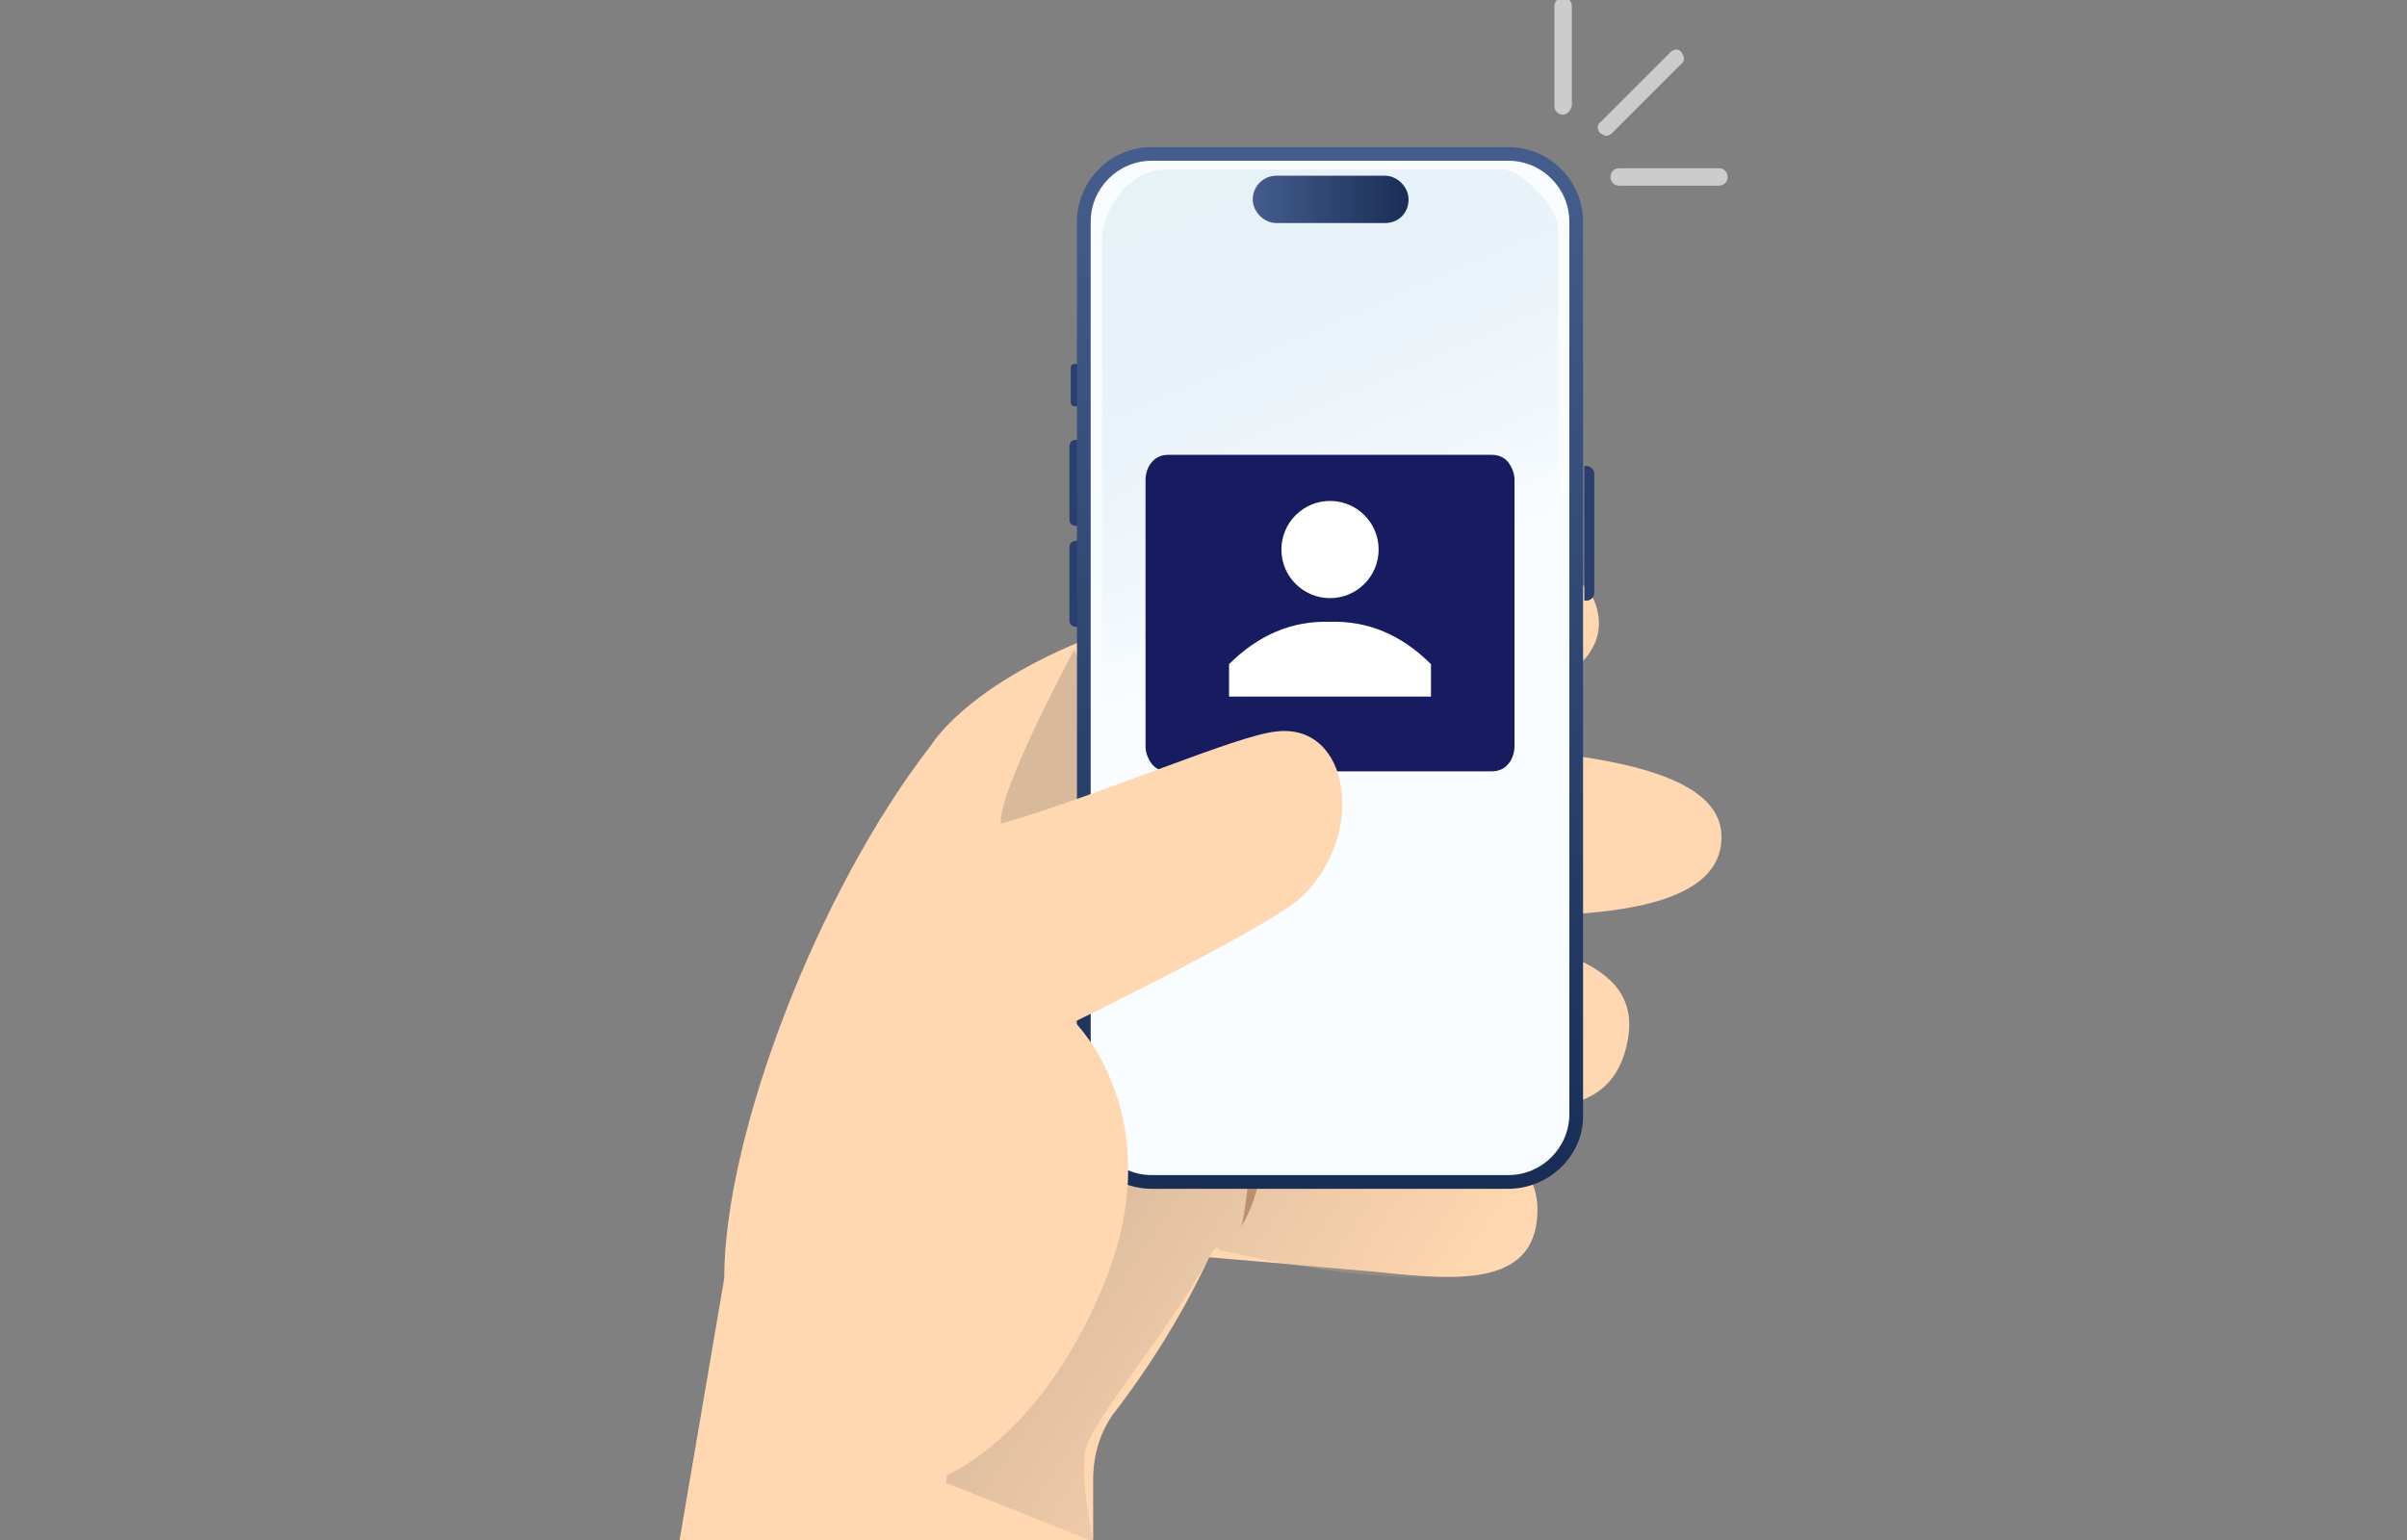 <?xml version="1.0" encoding="utf-8"?>
<!-- Generator: Adobe Illustrator 29.7.1, SVG Export Plug-In . SVG Version: 9.03 Build 0)  -->
<svg version="1.0" id="レイヤー_1" xmlns="http://www.w3.org/2000/svg" xmlns:xlink="http://www.w3.org/1999/xlink" x="0px"
	 y="0px" viewBox="0 0 193.1 123.6" style="enable-background:new 0 0 193.1 123.6;" xml:space="preserve">
<rect x="0" y="0" width="193.1" height="123.6" fill="#808080" stroke="none"/>
<style type="text/css">
	.st0{fill:#CCCCCC;}
	.st1{fill:#FFD7B0;}
	.st2{fill:#BB916D;}
	.st3{fill:url(#SVGID_1_);}
	.st4{fill:#FAFDFF;}
	.st5{fill:#293F6D;}
	.st6{fill:url(#SVGID_00000029729005749606934080000005334334233622301339_);fill-opacity:0.3;}
	.st7{fill:url(#SVGID_00000150101350386563215910000011031280617100263866_);}
	.st8{fill:#171C61;}
	.st9{fill:#FFFFFF;}
	.st10{fill:url(#SVGID_00000044886589784960587110000010081306593605447314_);}
	.st11{fill:none;}
</style>
<g>
	<g>
		<g>
			<path class="st0" d="M125.4,9.2c-0.4,0-0.7-0.3-0.7-0.7v-8c0-0.4,0.3-0.7,0.7-0.7c0.4,0,0.7,0.3,0.7,0.7v8
				C126,8.9,125.7,9.2,125.4,9.2z"/>
			<path class="st0" d="M128.9,10.9c-0.2,0-0.3-0.1-0.5-0.2c-0.3-0.3-0.3-0.7,0-0.9l5.6-5.6c0.3-0.3,0.7-0.3,0.9,0s0.3,0.7,0,0.9
				l-5.6,5.6C129.2,10.8,129,10.9,128.9,10.9z"/>
			<path class="st0" d="M137.9,14.9h-8c-0.4,0-0.7-0.3-0.7-0.7s0.3-0.7,0.7-0.7h8c0.4,0,0.7,0.3,0.7,0.7S138.3,14.9,137.9,14.9z"/>
			<path class="st1" d="M116.7,88.4c6.1,0.6,12.7,1.8,13.9-5c1.1-6.4-6.5-8-20.1-9.7c5,0,10.2-0.1,12.8-0.2c6.2-0.2,15-0.9,14.8-6.5
				c-0.2-5.5-11.4-7.2-29-7.3c2.4-0.6,4.6-1.1,6-1.4c6-1.5,14.5-4.1,13-9.5c-1.4-5.4-13.2-4.5-31.1-0.5c-17.9,4-22.3,11.5-22.3,11.5
				c-9.1,11.7-16.6,31.3-16.6,42.8l-3.6,21.1h33.2l0-5c0-2,0.6-4,1.9-5.6c1.9-2.5,4.9-6.8,7.4-12.2c5,0.4,10.1,0.9,12.7,1.1
				c6.1,0.6,13,1.6,13.6-4.1c0.7-6.8-7.4-8.1-22.3-10c0.1-0.4,0.1-0.9,0.2-1.3C107,87.3,113.6,88,116.7,88.4z"/>
			<path class="st2" d="M88.6,62.5c0,0,12.3-0.8,22-2.7C110.6,59.8,104.2,59.2,88.6,62.5z"/>
			<path class="st2" d="M97.3,73c0,0,7.1,1.1,15.8,0.7C113.1,73.8,109.3,71.8,97.3,73z"/>
			<linearGradient id="SVGID_1_" gradientUnits="userSpaceOnUse" x1="114.674" y1="107.544" x2="87.11" y2="89.502">
				<stop  offset="0" style="stop-color:#D8B99C;stop-opacity:0"/>
				<stop  offset="1" style="stop-color:#D8B99C"/>
			</linearGradient>
			<path class="st3" d="M86.2,52.1c0,0,10.2,28.8,15.6,36.7c0.4,0.5,19.2,1.3,20.3,5.9c0.4,1.7,1.2,3,1,4.3
				c-1.4,7.1-25.3,1.3-25.3,1.3s-0.2-0.6-0.8,0.6c-3.2,5.9-9.4,13.1-9.9,15.4s0.6,7.4,0.6,7.4l-11.8-4.7c0,0,4.7-50.4,4.4-52.9
				C80,63.6,86.2,52.1,86.2,52.1z"/>
			<path class="st2" d="M90.3,62.1c8.6,7.9,14.3,28.1,9.3,36.3C99.6,98.4,103.9,81.5,90.3,62.1z"/>
			<path class="st4" d="M92.8,12.2h27.9c3.4,0,6.1,2.7,6.1,6.1v70.6c0,3.4-2.7,6.1-6.1,6.1H92.8c-3.4,0-6.1-2.7-6.1-6.1V18.3
				C86.6,14.9,89.4,12.2,92.8,12.2z"/>
			<path class="st5" d="M86.6,32.6h-0.4c-0.2,0-0.3-0.2-0.3-0.3v-2.8c0-0.2,0.2-0.3,0.3-0.3h0.4V32.6z"/>
			<path class="st5" d="M86.6,42.2h-0.3c-0.3,0-0.5-0.2-0.5-0.5v-5.9c0-0.3,0.2-0.5,0.5-0.5h0.3V42.2z"/>
			<path class="st5" d="M127.1,48.2h0.2c0.3,0,0.6-0.3,0.6-0.6V38c0-0.3-0.3-0.6-0.6-0.6h-0.2V48.2z"/>
			<path class="st5" d="M86.6,50.3h-0.3c-0.3,0-0.5-0.2-0.5-0.5v-5.9c0-0.3,0.2-0.5,0.5-0.5h0.3V50.3z"/>
			
				<linearGradient id="SVGID_00000095327845173517512100000016715163812446494645_" gradientUnits="userSpaceOnUse" x1="116.726" y1="76.174" x2="91.826" y2="19.023">
				<stop  offset="0.449" style="stop-color:#7AB1D9;stop-opacity:0"/>
				<stop  offset="1" style="stop-color:#BAD7E5"/>
			</linearGradient>
			<path style="fill:url(#SVGID_00000095327845173517512100000016715163812446494645_);fill-opacity:0.3;" d="M120,93.3H93.2
				c-2.8-0.6-4.5-2.9-4.8-5.3V19.2c0-2.1,2-5.6,5.1-5.6l27.2,0c1.4,0.1,4.3,3.1,4.3,4.7v69.5C125,90.6,122.3,93.3,120,93.3z"/>
			
				<linearGradient id="SVGID_00000067931768858385856930000009223147627123342223_" gradientUnits="userSpaceOnUse" x1="100.481" y1="16.038" x2="112.955" y2="16.038">
				<stop  offset="0" style="stop-color:#445D8D"/>
				<stop  offset="1" style="stop-color:#192E57"/>
			</linearGradient>
			<path style="fill:url(#SVGID_00000067931768858385856930000009223147627123342223_);" d="M102.4,14.1h8.7c1,0,1.9,0.9,1.9,1.9
				l0,0c0,1.1-0.8,1.9-1.9,1.9h-8.7c-1,0-1.9-0.9-1.9-1.9l0,0C100.5,15,101.3,14.1,102.4,14.1z"/>
			<g>
				<path class="st8" d="M93.7,36.5h26c0.5,0,1,0.2,1.3,0.6c0.3,0.4,0.5,0.9,0.5,1.4v21.4c0,0.5-0.2,1.1-0.5,1.4
					c-0.3,0.4-0.8,0.6-1.3,0.6h-26c-0.5,0-1-0.2-1.3-0.6c-0.3-0.4-0.5-0.9-0.5-1.4V38.5c0-0.5,0.2-1.1,0.5-1.4
					C92.7,36.7,93.2,36.5,93.7,36.5z"/>
				<g>
					<circle class="st9" cx="106.7" cy="44.1" r="3.9"/>
					<path class="st9" d="M106.7,49.9c-3.1-0.1-5.8,1.1-8.1,3.4v2.6h16.2v-2.6C112.5,51,109.8,49.8,106.7,49.9z"/>
				</g>
			</g>
			
				<linearGradient id="SVGID_00000081637327364532170120000003976896677580674432_" gradientUnits="userSpaceOnUse" x1="106.849" y1="12.922" x2="106.589" y2="93.625">
				<stop  offset="0" style="stop-color:#445D8D"/>
				<stop  offset="1" style="stop-color:#192E57"/>
			</linearGradient>
			<path style="fill:url(#SVGID_00000081637327364532170120000003976896677580674432_);" d="M121,95.4H92.4c-3.3,0-6-2.7-6-6V17.8
				c0-3.3,2.7-6,6-6H121c3.3,0,6,2.7,6,6v71.6C127.1,92.7,124.3,95.4,121,95.4z M92.4,12.9c-2.7,0-4.9,2.2-4.9,4.9v71.6
				c0,2.7,2.2,4.9,4.9,4.9H121c2.7,0,4.9-2.2,4.9-4.9V17.8c0-2.7-2.2-4.9-4.9-4.9H92.4z"/>
			<path class="st1" d="M65.4,84.6c0,0,6.6-16,14.9-18.5c8.3-2.4,18.9-7.1,22.1-7.4c6-0.7,7.2,8.4,2,13.3C102,74.3,86.2,82,86.2,82
				s7.9,7.7,2.3,21.2c-5.6,13.5-14,15.8-14,15.8"/>
		</g>
	</g>
	<path class="st11" d="M0,0h193.1v123.6H0V0z"/>
</g>
</svg>
